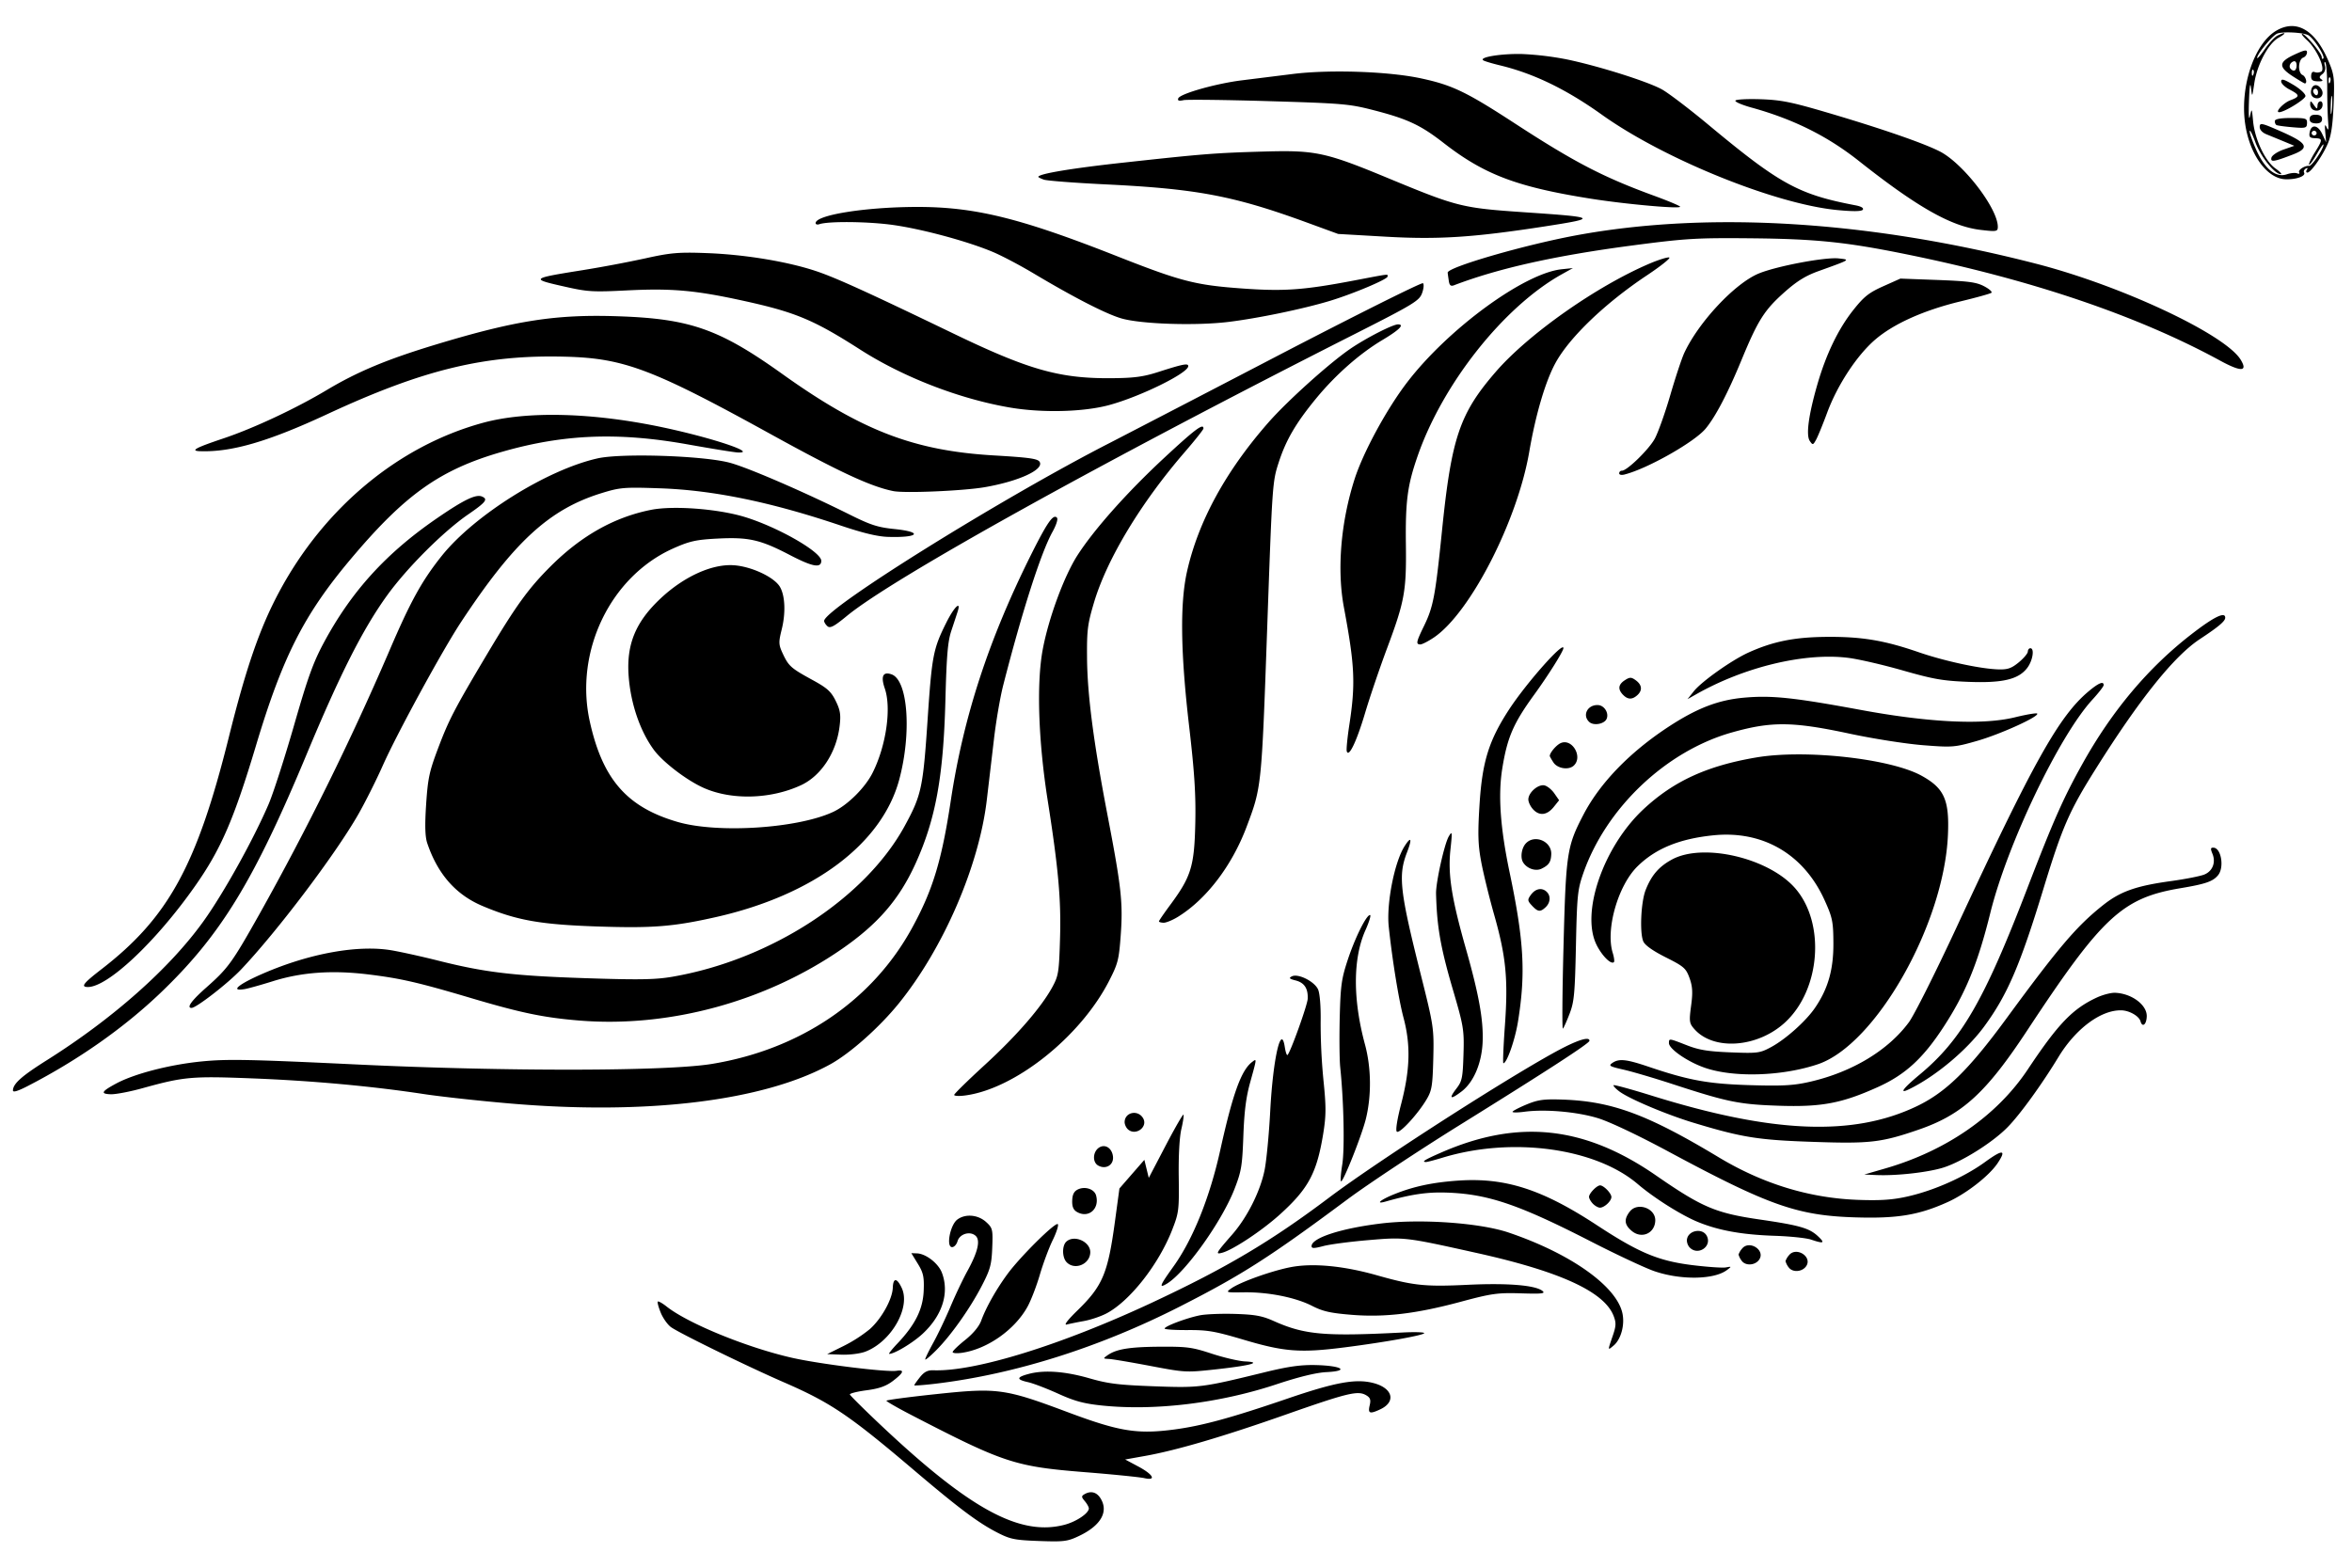 <?xml version="1.0" encoding="UTF-8"?> <svg xmlns="http://www.w3.org/2000/svg" width="78" height="52" fill="none"> <path fill-rule="evenodd" clip-rule="evenodd" d="M.907 36.03c1.678-.864 3.196-1.93 4.417-3.097 1.99-1.904 3.092-3.704 4.843-7.908 1.11-2.665 1.862-4.151 2.664-5.266.66-.917 1.868-2.126 2.694-2.695.594-.409.668-.506.457-.595-.2-.085-.604.111-1.503.73-1.677 1.153-2.823 2.415-3.736 4.111-.356.663-.535 1.159-.994 2.758-.309 1.072-.685 2.24-.837 2.597-.505 1.18-1.502 2.973-2.17 3.901-1.119 1.556-2.989 3.214-5.183 4.597-.84.529-1.122.78-1.13 1.004-.003.075.15.031.478-.137ZM2.9 32.739c.652.022 2.259-1.484 3.566-3.344.86-1.223 1.286-2.206 2.022-4.66.883-2.95 1.593-4.347 3.141-6.188 1.806-2.147 2.963-2.968 5.012-3.558 2.04-.588 3.854-.661 6.158-.25.81.145 1.564.267 1.675.27.66.023-.816-.474-2.438-.822-2.357-.505-4.549-.564-6.021-.162-2.796.762-5.267 2.816-6.765 5.623-.633 1.185-1.086 2.494-1.659 4.795-1.06 4.262-2.008 5.99-4.218 7.7-.605.467-.7.588-.473.596Zm.773 3.557c.16.006.639-.085 1.062-.203 1.372-.38 1.63-.402 3.658-.322 1.97.077 3.945.258 5.65.517.548.084 1.822.224 2.83.311 4.563.396 8.45-.077 10.663-1.297.66-.364 1.63-1.226 2.275-2.024 1.475-1.824 2.653-4.547 2.913-6.733l.238-2.02c.068-.593.207-1.402.308-1.796.627-2.45 1.25-4.392 1.629-5.078.133-.24.194-.435.152-.48-.121-.13-.321.156-.85 1.213-1.412 2.826-2.248 5.385-2.668 8.16-.302 2.006-.601 2.988-1.293 4.248-1.318 2.4-3.703 4.018-6.632 4.498-1.504.247-6.815.255-11.78.018-3.573-.17-4.292-.184-5.145-.1-1.058.105-2.23.408-2.834.734-.489.263-.528.342-.176.354Zm2.977-21.33c1.033.034 2.252-.322 4.186-1.221 3.218-1.496 5.263-1.989 7.946-1.913 1.92.054 2.873.415 6.802 2.582 2.257 1.244 3.293 1.725 4.04 1.875.38.077 2.327-.007 3.038-.13 1.134-.198 1.97-.585 1.815-.84-.064-.105-.341-.144-1.517-.213-2.655-.156-4.389-.824-7.017-2.702-2.084-1.489-3.055-1.831-5.426-1.913-2.073-.072-3.409.134-6.053.934-1.626.492-2.604.9-3.628 1.512-1.027.614-2.427 1.27-3.434 1.607-.937.315-1.109.411-.752.423Zm-.297 18.466c.152.003 1.204-.812 1.637-1.269 1.198-1.263 3.127-3.816 3.885-5.139.232-.404.601-1.14.82-1.633.47-1.056 1.977-3.822 2.595-4.758 1.76-2.668 2.928-3.74 4.652-4.274.619-.192.759-.203 1.942-.162 1.77.06 3.697.458 6.008 1.239.728.245 1.21.361 1.552.372 1.025.033 1.188-.16.22-.26-.552-.056-.788-.132-1.487-.48-1.517-.756-3.386-1.564-3.982-1.721-.88-.233-3.584-.321-4.377-.143-1.682.378-4.09 1.886-5.17 3.236-.662.83-1.04 1.517-1.76 3.204A93.717 93.717 0 0 1 8.61 30.31c-.917 1.63-1.042 1.802-1.772 2.449-.488.431-.66.67-.487.674Zm1.752-.622c.125-.021.548-.139.94-.262.959-.301 1.969-.373 3.166-.227 1.077.132 1.651.264 3.36.77 1.697.505 2.45.662 3.639.76 2.982.244 6.188-.629 8.707-2.372 1.198-.829 1.902-1.644 2.44-2.823.669-1.47.927-2.872.995-5.401.04-1.526.079-1.974.198-2.335.082-.245.175-.529.207-.629.127-.391-.114-.16-.372.357-.439.88-.48 1.093-.624 3.242-.15 2.243-.204 2.49-.757 3.505-1.31 2.403-4.44 4.438-7.696 5.002-.574.1-1.116.108-2.926.048-2.381-.08-3.311-.192-4.88-.588-.517-.13-1.197-.28-1.51-.334-1.112-.19-2.713.098-4.251.762-.825.356-1.129.606-.636.525Zm6.064-4.842c.347 1.028.95 1.713 1.839 2.086 1.125.474 1.908.613 3.804.677 1.831.061 2.514.007 3.924-.31 3.244-.731 5.512-2.43 6.085-4.56.416-1.548.29-3.3-.252-3.492-.286-.102-.366.06-.227.465.226.657.046 1.904-.405 2.802-.25.497-.832 1.073-1.308 1.295-1.178.549-3.835.72-5.162.331-1.68-.49-2.487-1.418-2.91-3.342-.508-2.315.688-4.796 2.763-5.726.545-.244.76-.292 1.462-.329 1.044-.054 1.427.032 2.405.541.756.394 1.041.448 1.05.201.01-.296-1.45-1.131-2.562-1.466-.884-.265-2.35-.375-3.082-.23-1.217.242-2.31.855-3.326 1.867-.743.74-1.155 1.31-2.115 2.923-1.086 1.825-1.268 2.176-1.628 3.132-.287.76-.334.984-.392 1.848-.046.7-.035 1.071.037 1.287Zm4.57-18.458c.754.17.914.18 2.085.121 1.448-.072 2.236-.002 3.792.338 1.759.383 2.36.634 3.91 1.626 1.428.915 3.288 1.635 4.962 1.922 1.069.183 2.433.15 3.283-.078 1.032-.277 2.627-1.06 2.635-1.293.004-.106-.171-.072-.995.193-.505.162-.812.202-1.599.206-1.69.008-2.718-.286-5.211-1.49-2.892-1.394-3.921-1.861-4.581-2.077-.95-.31-2.344-.538-3.588-.583-.927-.035-1.196-.011-2.024.173a42.17 42.17 0 0 1-2.073.391c-1.746.279-1.758.29-.596.551Zm2.11 12.929c.07.911.38 1.814.834 2.432.304.413 1.106 1.024 1.669 1.27.925.405 2.21.367 3.207-.094.672-.31 1.18-1.086 1.285-1.961.046-.376.023-.527-.128-.835-.154-.314-.281-.428-.765-.693-.719-.393-.796-.46-.99-.874-.141-.303-.144-.374-.037-.806.138-.552.112-1.13-.063-1.419-.2-.329-.977-.684-1.558-.712-.713-.035-1.626.384-2.386 1.094-.841.786-1.15 1.537-1.068 2.598Zm1.064 21.104c.075.184.23.4.342.48.303.212 2.529 1.3 3.744 1.829 1.549.674 2.16 1.087 4.282 2.888 1.538 1.307 2.17 1.779 2.82 2.109.408.207.56.237 1.365.266.827.03.942.014 1.336-.176.72-.347.974-.812.686-1.254-.129-.197-.32-.241-.523-.122-.106.062-.105.093.012.231.074.088.134.197.133.242-.006.162-.416.437-.805.54-1.498.393-3.179-.534-6.238-3.44-.473-.45-.87-.845-.882-.88-.013-.035.234-.098.548-.14.422-.055.652-.137.88-.311.357-.273.395-.379.12-.336-.338.052-2.562-.224-3.475-.433-1.495-.341-3.442-1.138-4.149-1.697-.14-.111-.273-.186-.294-.166-.021.02.023.186.098.37ZM27.17 7.437c.305-.105 1.643-.09 2.46.027.982.14 2.48.547 3.308.898.295.125.9.444 1.343.709 1.354.807 2.4 1.343 2.91 1.491.647.188 2.447.248 3.532.118.978-.118 2.483-.43 3.37-.697.772-.233 1.92-.717 1.923-.81.003-.088.114-.102-1.12.133-1.661.316-2.314.363-3.7.263-1.554-.112-2.029-.234-4.15-1.07-3.235-1.276-4.737-1.643-6.683-1.635-1.689.008-3.304.268-3.314.534-.001.045.053.062.121.039Zm.27 13.334c.089.079.22.01.65-.344 1.535-1.261 8.438-5.093 16.85-9.353 1.925-.975 2.125-1.096 2.218-1.343.056-.15.071-.3.033-.337-.037-.036-2.258 1.073-4.934 2.466a2358.624 2358.624 0 0 1-5.411 2.81c-3.58 1.828-9.5 5.514-9.515 5.925-.001.043.048.122.109.176Zm.467 24.163c.262.01.615-.034.786-.098.864-.326 1.518-1.47 1.21-2.118-.16-.339-.282-.34-.295-.002-.015.379-.372 1.023-.761 1.37a4.742 4.742 0 0 1-.874.562l-.542.268.476.018Zm2.317 2.002c3.071 1.59 3.433 1.71 5.762 1.896.926.074 1.808.163 1.96.197.417.095.303-.12-.209-.392l-.423-.226.672-.12c1.026-.183 2.587-.642 4.656-1.37 2.05-.72 2.387-.801 2.659-.644.142.082.167.151.122.34-.064.27.004.294.354.129.533-.252.41-.707-.235-.872-.58-.149-1.258-.025-2.853.52-1.859.636-2.814.897-3.73 1.02-1.246.166-1.834.071-3.57-.58-2.068-.774-2.312-.807-4.34-.592-.908.096-1.652.195-1.653.22 0 .024.372.238.828.474Zm-.737-2.028c.169.006.786-.365 1.112-.668.655-.61.89-1.357.638-2.023-.118-.311-.53-.632-.828-.643l-.186-.007.215.351c.182.295.213.437.195.89-.023.613-.279 1.129-.866 1.75-.182.191-.308.35-.28.35Zm1.556.987c2.625-.317 5.434-1.206 8.1-2.565 2.053-1.046 2.966-1.63 5.56-3.56.675-.5 2.344-1.606 3.71-2.455 2.945-1.83 4.294-2.707 4.298-2.791.007-.134-.297-.058-.823.206-1.396.7-6.12 3.721-7.811 4.995-1.931 1.453-3.408 2.33-5.86 3.477-3.024 1.414-5.874 2.298-7.257 2.25-.195-.007-.31.052-.45.227-.104.13-.19.252-.19.27 0 .018.324-.006.723-.054Zm.013-1.116c.493-.498 1.125-1.394 1.511-2.143.274-.531.317-.688.339-1.25.024-.604.012-.655-.199-.848-.27-.248-.692-.286-.96-.085-.236.178-.377.907-.175.914.069.003.151-.086.183-.197.07-.242.413-.345.598-.18.167.148.077.536-.267 1.162-.146.264-.4.797-.563 1.185-.164.387-.42.926-.57 1.197-.15.271-.271.522-.27.557 0 .035.168-.105.373-.312Zm.932-8.44c1.651-.205 3.833-1.934 4.789-3.795.299-.583.33-.705.39-1.525.078-1.066.021-1.589-.432-3.949-.468-2.433-.676-4.026-.685-5.255-.007-.92.017-1.11.231-1.83.43-1.443 1.553-3.305 3.01-4.99.34-.393.617-.743.619-.78.006-.191-.276.02-1.305.976-1.224 1.137-2.317 2.365-2.87 3.224-.445.691-.962 2.095-1.155 3.134-.208 1.118-.145 3.021.164 4.991.357 2.272.45 3.314.41 4.605-.032 1.094-.052 1.22-.246 1.58-.36.67-1.175 1.612-2.239 2.589-.563.516-1.024.968-1.025 1.003-.002.036.154.046.344.022Zm-.086 8.533c.838-.121 1.75-.762 2.173-1.527.116-.21.3-.688.41-1.064.11-.375.302-.892.428-1.149.125-.256.2-.493.168-.527-.077-.08-1.241 1.072-1.665 1.648-.375.509-.716 1.114-.875 1.551-.07.192-.267.43-.528.639-.23.183-.418.365-.42.404 0 .039.138.05.309.025Zm2.714-38.914c.101.037 1.016.107 2.034.157 3.048.147 4.27.38 6.71 1.273l1.017.372 1.603.092c1.724.098 2.887.023 5.243-.341 1.79-.277 1.753-.306-.62-.467-2.126-.145-2.259-.178-4.558-1.13-2.08-.863-2.415-.935-4.098-.888-1.637.046-2.023.076-4.654.364-1.755.191-2.855.375-2.859.477 0 .014.082.055.182.091Zm-.524 39.888c.169.037.617.209.996.38.54.246.85.33 1.428.392 1.769.188 3.917-.072 5.813-.7.742-.247 1.327-.39 1.664-.405.767-.038.523-.209-.33-.233-.519-.014-.924.042-1.755.246-2.051.502-2.133.512-3.64.457-1.174-.043-1.517-.086-2.133-.263-.81-.233-1.494-.284-2.008-.15-.42.11-.43.188-.035.276Zm1.277-3.983c.265.283.774.078.788-.317.012-.357-.532-.603-.795-.36-.144.135-.14.519.007.677Zm.005 2.072c.091-.024.352-.077.58-.118.228-.042.566-.157.752-.257.777-.418 1.726-1.63 2.17-2.774.218-.56.229-.647.215-1.742-.01-.714.024-1.321.087-1.594.057-.242.088-.457.07-.477-.02-.02-.286.444-.593 1.03l-.558 1.067-.073-.298-.073-.3-.414.475-.413.475-.148 1.091c-.235 1.73-.408 2.14-1.248 2.958-.319.31-.456.49-.354.464Zm.343-3.734c.382.221.757-.105.632-.55-.06-.212-.37-.312-.606-.196-.125.062-.178.166-.185.367-.007.202.038.31.16.38Zm.7-1.542c.249.143.517-.012.494-.286-.024-.276-.246-.433-.447-.317-.22.127-.248.486-.047.603Zm.358 6.417c.113.005.732.11 1.376.232 1.152.219 1.185.22 2.153.115 1.17-.128 1.575-.237.988-.265-.21-.01-.706-.126-1.103-.256-.65-.214-.82-.237-1.71-.232-1.012.006-1.453.077-1.744.28-.16.112-.159.116.04.126Zm.632-7.615c.256.227.672-.08.502-.37-.17-.29-.601-.204-.613.123-.002.079.048.19.111.247Zm1.84-34.139c.118-.025 1.39-.01 2.83.033 2.443.073 2.67.093 3.454.294 1.144.294 1.576.495 2.346 1.094 1.35 1.05 2.428 1.458 4.877 1.847 1.175.187 3.04.352 2.962.262-.031-.036-.415-.196-.852-.356-1.693-.618-2.646-1.113-4.615-2.395-1.617-1.053-2.081-1.277-3.116-1.5-1.068-.232-3.035-.3-4.26-.147l-1.694.211c-.861.108-2.047.445-2.104.598-.029.076.02.092.173.06Zm-.661 27.285c.084.003.3-.086.48-.197.94-.58 1.788-1.692 2.274-2.981.498-1.32.497-1.308.683-6.557.17-4.811.175-4.889.38-5.523.244-.755.57-1.313 1.25-2.14.643-.78 1.438-1.48 2.191-1.93.557-.333.74-.513.526-.52-.167-.007-1.054.446-1.588.81-.697.477-2.089 1.729-2.72 2.448-1.412 1.61-2.32 3.272-2.694 4.931-.24 1.062-.217 2.7.07 5.16.176 1.515.224 2.267.202 3.21-.032 1.416-.138 1.76-.825 2.69-.209.282-.38.531-.38.553-.002.023.067.043.15.046Zm.11 11.974c.617-.372 1.824-2.063 2.244-3.142.229-.59.257-.762.294-1.76.03-.82.089-1.284.228-1.784.225-.812.223-.793.057-.665-.357.275-.638 1.055-1.05 2.914-.347 1.573-.908 2.967-1.556 3.869-.452.63-.492.733-.218.568Zm.687 1.537c.67-.004.898.035 1.888.329 1.326.393 1.854.432 3.308.247 1.359-.173 2.689-.413 2.652-.477-.017-.03-.34-.038-.718-.018-2.589.134-3.249.076-4.27-.38-.385-.172-.617-.215-1.275-.236-.442-.014-.968.006-1.17.045-.43.084-1.172.361-1.175.44-.001.03.34.053.76.05Zm1.15-2.565c.36-.096 1.326-.738 1.917-1.273.94-.852 1.217-1.366 1.43-2.66.1-.617.102-.896.01-1.79a19.682 19.682 0 0 1-.093-1.922c.009-.508-.026-.954-.085-1.087-.118-.267-.665-.54-.87-.435-.109.055-.084.082.124.135.29.074.416.264.402.607-.009.211-.57 1.773-.67 1.866-.023.022-.064-.096-.09-.263-.121-.8-.391.383-.483 2.116-.04.766-.124 1.647-.186 1.957-.14.706-.576 1.575-1.076 2.146-.543.62-.569.667-.33.603Zm.712 1.313c.804-.013 1.716.168 2.264.448.363.185.606.24 1.313.298 1.105.09 2.15-.036 3.634-.436 1.004-.27 1.214-.3 1.978-.276.71.022.831.008.716-.083-.24-.188-1.166-.263-2.477-.2-1.416.068-1.794.028-3.003-.314-1.127-.32-2.15-.414-2.885-.268-.638.127-1.666.496-1.955.703-.187.134-.177.137.415.128Zm2.642-1.534c.217-.058.887-.146 1.49-.197 1.21-.103 1.215-.103 3.57.42 2.796.619 4.262 1.293 4.568 2.1.086.227.081.328-.033.66-.17.495-.17.486.032.316.248-.21.378-.698.287-1.087-.21-.898-1.73-1.97-3.775-2.662-.95-.32-2.903-.459-4.227-.299-1.32.16-2.294.476-2.303.747-.003.084.075.085.391.002Zm.68-21.193c.363 1.938.391 2.543.181 3.908-.064.42-.103.813-.085.872.065.222.326-.321.608-1.27.159-.534.487-1.5.729-2.146.581-1.555.643-1.895.624-3.428-.018-1.453.05-1.972.387-2.942.83-2.4 2.851-4.952 4.774-6.03l.378-.211-.372.039c-1.244.13-3.765 1.975-5.125 3.75-.68.887-1.457 2.32-1.743 3.21-.457 1.426-.589 3.002-.356 4.248Zm-.12 15.27c.118 1.135.15 2.705.066 3.224-.049.303-.066.552-.038.553.08.003.683-1.519.82-2.065.192-.774.182-1.7-.027-2.473-.407-1.503-.402-2.86.014-3.792.124-.276.193-.503.153-.505-.121-.004-.5.76-.743 1.498-.204.622-.235.845-.262 1.905-.016.66-.009 1.405.017 1.654Zm1.609-4.667c.117 1.104.332 2.427.489 3.014.241.905.22 1.716-.077 2.859-.133.512-.19.872-.146.92.084.09.707-.587.997-1.083.166-.284.191-.443.214-1.348.024-.995.012-1.077-.412-2.765-.698-2.78-.757-3.296-.462-4.06.179-.463.142-.558-.08-.208-.335.526-.605 1.906-.523 2.671Zm-.1 9.112c.839-.237 1.352-.314 1.98-.297 1.387.04 2.405.382 4.834 1.628.845.433 1.787.874 2.094.98.873.3 1.98.284 2.406-.037.16-.12.16-.123-.034-.088-.11.02-.603-.014-1.096-.074-1.14-.14-1.778-.406-3.19-1.332-1.816-1.19-3.036-1.581-4.6-1.473-.839.059-1.467.192-2.105.448-.463.185-.656.35-.288.245ZM47.1 21.376c.059.002.265-.104.459-.235 1.2-.818 2.76-3.858 3.155-6.149.215-1.253.541-2.355.875-2.96.467-.85 1.653-1.984 3.03-2.9.459-.306.792-.572.74-.59-.052-.02-.343.07-.646.198-1.758.747-4.024 2.34-5.106 3.59-1.201 1.386-1.472 2.186-1.786 5.276-.22 2.165-.288 2.522-.595 3.154-.26.534-.276.611-.126.616Zm.948-12.052c.022.142.066.178.17.139 1.474-.563 3.353-.983 5.908-1.32 1.756-.232 2.137-.256 3.921-.239 2.17.02 3.174.124 5.171.53 4.147.841 7.675 2.037 10.407 3.527.698.38.927.371.684-.028-.511-.84-3.945-2.453-6.777-3.183-5.537-1.43-10.882-1.758-15.282-.94-1.732.323-4.257 1.058-4.24 1.235.004.048.022.173.038.279Zm-.76 29.22c.038.002.286-.063.552-.144 2.3-.7 5.066-.326 6.476.878.54.46 1.427 1.02 1.978 1.249.696.288 1.475.429 2.578.465.498.017 1.033.073 1.19.126.423.143.473.118.229-.111-.289-.272-.612-.364-1.96-.56-1.434-.21-1.89-.404-3.406-1.453-2.382-1.65-4.576-1.883-7.14-.76-.54.236-.65.305-.497.31Zm.36-8.362c.052.79.188 1.465.534 2.642.357 1.216.377 1.339.352 2.15-.024.778-.047.888-.23 1.127-.27.35-.207.388.17.1.403-.31.671-.949.696-1.662.025-.715-.127-1.557-.551-3.051-.482-1.697-.606-2.486-.518-3.303.064-.599.06-.636-.055-.441-.145.246-.428 1.517-.422 1.893.003.141.013.386.024.544Zm1.543-28.18c.045.029.295.104.558.167 1.115.27 2.193.792 3.375 1.636 2.054 1.468 5.75 2.966 7.806 3.162.53.051.808.047.847-.012.037-.055-.056-.11-.25-.146-1.884-.36-2.503-.7-4.87-2.67-.637-.53-1.334-1.06-1.548-1.177-.48-.263-2.11-.777-3.15-.992a10.13 10.13 0 0 0-1.477-.178c-.691-.018-1.45.106-1.29.21Zm-.069 26.588c.073.387.264 1.17.426 1.741.397 1.398.47 2.144.36 3.68-.05.69-.073 1.255-.051 1.256.113.004.386-.773.484-1.378.26-1.61.2-2.676-.28-4.965-.307-1.469-.383-2.552-.241-3.431.167-1.038.368-1.501 1.07-2.466.457-.63.955-1.423.958-1.528.009-.241-1.233 1.162-1.806 2.04-.67 1.03-.887 1.73-.977 3.16-.06.958-.05 1.325.057 1.891Zm1.429 8.287c.688-.093 1.748 0 2.443.213.39.12 1.334.567 2.35 1.114 3.321 1.785 4.264 2.117 6.185 2.176 1.397.043 2.11-.076 3.07-.511.615-.28 1.367-.866 1.648-1.286.304-.454.173-.468-.412-.042-.68.495-1.678.941-2.552 1.141-.503.116-.903.144-1.651.118-1.618-.056-3.17-.53-4.646-1.42-2.346-1.411-3.52-1.847-5.143-1.906-.64-.023-.833.002-1.221.163-.253.105-.461.214-.462.242-.001.028.175.027.391-.002Zm-.04-8.272c.127.206.413.304.61.21.244-.119.313-.22.324-.48.017-.426-.543-.669-.839-.364-.146.15-.195.474-.095.634Zm.333-1.757c.21.225.462.194.685-.084l.176-.22-.16-.23c-.089-.128-.238-.246-.332-.264-.207-.038-.52.234-.528.46-.003.09.069.242.159.338Zm-.04 3.19c.197.211.275.221.451.057.167-.155.18-.389.028-.523-.158-.141-.369-.094-.519.116-.112.157-.108.192.04.35Zm.711-4.75c.134.206.506.265.676.107.316-.293-.064-.928-.445-.741-.143.07-.348.314-.351.42-.001.015.053.111.12.214Zm.316 8.831c.03-.03.13-.255.224-.5.15-.393.174-.662.208-2.251.035-1.649.056-1.855.234-2.374.75-2.181 2.744-4.079 4.938-4.699 1.314-.371 2.013-.364 3.911.042.771.165 1.848.334 2.417.38.99.078 1.056.073 1.818-.146.773-.223 2.063-.811 1.978-.902-.024-.025-.354.03-.733.123-1.063.262-2.846.176-5.123-.245-2.219-.41-2.947-.487-3.857-.406-.865.076-1.573.35-2.523.973-1.282.843-2.265 1.86-2.812 2.91-.547 1.052-.579 1.262-.66 4.36-.04 1.535-.05 2.766-.02 2.735Zm.878-10.168c.148.13.5.064.572-.108.083-.193-.08-.45-.29-.456-.349-.012-.527.346-.282.564Zm.244 7.403c.187.363.475.647.569.56.024-.023.007-.16-.039-.307-.241-.776.173-2.229.817-2.866.6-.593 1.396-.92 2.523-1.034 1.639-.166 2.994.624 3.685 2.15.262.578.29.712.293 1.427.005.876-.176 1.512-.61 2.146-.3.44-.97 1.04-1.456 1.302-.37.2-.45.21-1.34.175-.752-.03-1.05-.079-1.451-.235-.601-.234-.592-.233-.597-.078-.007.194.615.624 1.188.823.962.333 2.562.283 3.75-.116 1.92-.646 4.19-4.648 4.315-7.612.05-1.158-.122-1.542-.872-1.957-1.028-.569-3.86-.883-5.482-.608-1.633.276-2.744.786-3.742 1.717-1.336 1.246-2.094 3.455-1.55 4.513Zm-.134 8.567c.069.073.175.135.237.137.14.005.378-.211.383-.35.004-.12-.249-.384-.372-.389-.107-.003-.365.26-.37.378-.001.05.053.15.122.224Zm1.063-24.184c.762-.195 2.323-1.08 2.686-1.524.327-.397.729-1.166 1.182-2.262.548-1.328.76-1.662 1.42-2.251.42-.374.71-.554 1.146-.71 1.065-.383 1.053-.375.66-.418-.443-.05-2.064.257-2.652.501-.789.327-1.988 1.606-2.466 2.63-.083.177-.293.81-.466 1.404-.173.594-.405 1.244-.514 1.444-.195.358-.924 1.068-1.091 1.062a.087.087 0 0 0-.089.085c-.002.052.072.068.184.04Zm-.063 7.303c.16.17.312.174.486.013.172-.16.147-.343-.067-.495-.14-.1-.192-.1-.35.003-.22.142-.241.295-.07.479Zm.023 12.44c.287.065 1.017.28 1.622.478 1.829.597 2.206.674 3.517.719 1.422.048 2.096-.078 3.296-.62.903-.407 1.495-.948 2.173-1.987.736-1.127 1.14-2.11 1.555-3.787.566-2.287 2.284-5.876 3.387-7.077.203-.221.37-.436.371-.477.006-.147-.165-.078-.5.204-.981.823-1.833 2.346-4.386 7.845-.692 1.489-1.4 2.899-1.574 3.133-.688.93-1.875 1.646-3.265 1.968-.542.126-.905.148-1.98.116-1.399-.041-2.041-.157-3.369-.606-.755-.256-.996-.282-1.215-.133-.139.094-.1.117.368.224Zm-.142.721c.324.245 1.56.767 2.46 1.04 1.62.49 2.138.573 3.974.635 1.885.065 2.26.02 3.498-.407 1.446-.499 2.234-1.22 3.6-3.295 2.484-3.77 3.15-4.388 5.077-4.712.837-.14 1.077-.223 1.248-.43.214-.258.106-.906-.152-.915-.096-.004-.102.035-.035.198.12.287.01.576-.26.69-.128.055-.627.153-1.109.22-1.158.158-1.685.344-2.255.797-.874.693-1.465 1.386-3.213 3.77-1.257 1.713-2.011 2.449-2.986 2.911-2.107.999-4.764.889-8.785-.365-.667-.207-1.229-.361-1.25-.342-.02.02.064.112.188.205Zm.413 4.628c.327.276.766.084.781-.34.014-.415-.599-.628-.85-.296-.193.255-.174.432.069.636Zm.384-9.602c.055.127.32.314.745.528.602.302.67.362.788.687.1.278.112.48.052.92-.069.517-.06.582.106.77.64.73 2.109.62 3.018-.226 1.167-1.085 1.332-3.277.334-4.435-.87-1.01-3.05-1.523-4.087-.964-.436.235-.685.522-.879 1.016-.156.395-.202 1.42-.077 1.704Zm1.753-8.198c1.607-.91 3.603-1.389 5.044-1.208.34.042 1.152.23 1.806.417 1.027.293 1.327.345 2.178.379 1.13.044 1.659-.08 1.95-.46.182-.237.25-.65.107-.655-.045-.002-.084.048-.086.111-.002.063-.14.225-.304.36-.245.2-.37.241-.688.23-.601-.021-1.785-.278-2.636-.572-1.137-.392-1.883-.516-3.047-.506-1.069.009-1.775.151-2.594.522-.555.253-1.549.957-1.809 1.283l-.208.261.287-.162Zm-.217 18.347c.27.288.746-.023.573-.374-.145-.295-.652-.187-.664.141a.376.376 0 0 0 .09.233Zm2.063-37.805c1.382.384 2.502.941 3.542 1.762C63.58 6.87 64.71 7.51 65.68 7.625c.521.062.57.055.574-.088.018-.599-1.14-2.113-1.924-2.514-.537-.275-1.938-.76-3.709-1.282-1.213-.358-1.547-.425-2.224-.449-.439-.015-.82.004-.845.044-.027.04.218.145.543.235Zm-.34 38.243c.125.183.451.164.585-.033.213-.315-.335-.661-.571-.361a.597.597 0 0 0-.114.193.597.597 0 0 0 .1.201Zm2.262-27.188c.097.143.109.14.207-.036.058-.103.224-.508.369-.9.34-.918.985-1.9 1.589-2.421.612-.528 1.615-.978 2.834-1.272.526-.127.986-.255 1.024-.285.038-.03-.07-.127-.24-.216-.255-.135-.516-.17-1.543-.209l-1.235-.046-.57.255c-.476.213-.64.344-.991.787-.5.63-.904 1.469-1.194 2.475-.291 1.009-.38 1.676-.25 1.868Zm-.704 27.406c.124.183.45.164.585-.033.213-.315-.335-.66-.572-.361a.598.598 0 0 0-.114.193.597.597 0 0 0 .1.201Zm2.925-3.055c.678.028 1.753-.096 2.241-.259.631-.21 1.62-.838 2.104-1.335.413-.423 1.13-1.414 1.68-2.32.575-.948 1.42-1.573 2.097-1.55.263.01.577.192.625.364.06.217.198.11.207-.162.013-.381-.502-.765-1.052-.784-.135-.005-.403.065-.597.154-.809.374-1.287.871-2.296 2.387-1.018 1.53-2.693 2.695-4.715 3.282l-.707.205.413.018Zm1.065-2.844c.875-.422 1.92-1.294 2.502-2.09.764-1.042 1.187-2.025 1.952-4.534.633-2.077.86-2.6 1.744-4.006 1.452-2.312 2.596-3.738 3.45-4.302.618-.408.84-.594.843-.707.008-.22-.374-.035-1.12.544-1.434 1.11-2.633 2.537-3.614 4.297-.639 1.146-.963 1.88-1.844 4.169-1.418 3.687-2.174 4.993-3.556 6.141-.554.461-.692.65-.357.488Zm11.151-32.04c.143 1.026.725 1.832 1.338 1.853.36.013.686-.105.618-.223-.023-.04.002-.099.056-.13.062-.035.076-.021.037.037-.034.05-.028.094.014.095.113.004.503-.548.68-.962.112-.265.165-.62.192-1.307.035-.868.021-.983-.176-1.443-.435-1.017-1.051-1.379-1.71-1.004-.737.42-1.221 1.843-1.049 3.085Zm.195-1.183c.039.329.039.329.11-.15.093-.62.465-1.317.806-1.509.278-.156.248-.21-.038-.07-.092.045-.282.248-.422.452-.14.204-.254.333-.252.286.005-.136.5-.735.664-.804.176-.073.83-.043 1.024.048.17.08.58.709.507.777-.03.029-.054.009-.052-.044.004-.12-.541-.771-.648-.775-.044-.002.029.094.16.213.32.288.621.955.47 1.041a.28.28 0 0 1-.219.016c-.07-.029-.11.016-.115.127-.004.134.045.175.22.18.151.004.192-.018.123-.065-.084-.057-.078-.092.028-.174.085-.065.116-.165.086-.277-.026-.096-.02-.147.014-.113.033.034.061.404.062.823 0 .42.014.929.03 1.133.021.28.01.33-.048.203-.059-.129-.069-.092-.046.163l.029.33-.13-.275c-.144-.309-.367-.336-.418-.052-.026.149.007.184.179.19.26.01.26.043-.014.484-.12.194-.203.37-.183.392.02.02.135-.138.257-.352.122-.215.221-.354.221-.309 0 .139-.385.71-.472.703-.15-.014-.381.137-.335.217.025.043-.006.057-.067.031-.062-.026-.217-.012-.344.032-.356.12-.716-.162-1.003-.79-.129-.28-.23-.568-.227-.64.003-.071.089.095.19.37.176.474.632 1.048.84 1.055.053.002-.027-.084-.178-.191-.342-.244-.683-.967-.739-1.569-.04-.43-.044-.438-.103-.164-.036.167-.05-.037-.034-.494.018-.494.042-.658.067-.45Zm.075-.591c.027.028.027.099.001.157-.028.065-.047.044-.048-.051 0-.087.02-.135.047-.106Zm.432 2.133.577.237.354.147-.363.127c-.2.07-.378.19-.397.267-.037.157.076.14.712-.105.563-.218.486-.375-.367-.753-.666-.294-.729-.309-.734-.167-.003.095.082.191.218.247Zm.34-.303c.034.017.273.05.533.072.435.037.473.027.478-.134.006-.162-.032-.174-.529-.173-.36 0-.536.035-.539.103-.002.055.024.115.057.132Zm.083-.427c.168.006.874-.427.876-.537.002-.072-.177-.238-.399-.37-.315-.188-.403-.213-.406-.116-.003.069.123.19.279.271.346.18.35.234.025.356-.223.083-.515.391-.375.396Zm.45-1.195c.202.13.383.238.404.24.097.002.032-.234-.076-.28-.07-.03-.118-.153-.113-.29.005-.138.062-.26.133-.284a.203.203 0 0 0 .13-.17c.003-.103-.072-.091-.414.067-.528.244-.542.406-.063.717Zm.04-.494c.056-.016.097.047.093.142-.006.17-.094.219-.197.108-.074-.079-.017-.214.104-.25Zm.727 2.06c.14.004.207-.039.21-.137.004-.098-.06-.146-.2-.15-.141-.005-.208.037-.211.136-.004.098.06.146.2.15Zm-.071-.445c.15.064.293-.016.298-.168.006-.171-.159-.152-.168.02-.007.129-.019.127-.123-.02-.102-.146-.116-.148-.12-.023-.003.078.048.164.113.191Zm.018-.408c.195.082.352-.091.246-.272-.12-.204-.308-.187-.346.031-.02.114.018.206.1.24Zm.003 1.097c.045.002.08.04.08.085a.083.083 0 0 1-.165-.006.083.083 0 0 1 .085-.079Zm.049-1.394c.045.001.08.06.077.13-.002.07-.04.104-.085.075-.044-.03-.079-.088-.078-.13.002-.043.04-.077.085-.075Zm.474-.372c.026.028.027.099.001.157-.028.065-.047.045-.048-.051 0-.087.02-.134.047-.106Zm.069.656c.014.124.007.345-.016.492-.024.147-.036.046-.027-.225.009-.27.028-.39.043-.267Z" fill="#000"></path> </svg> 